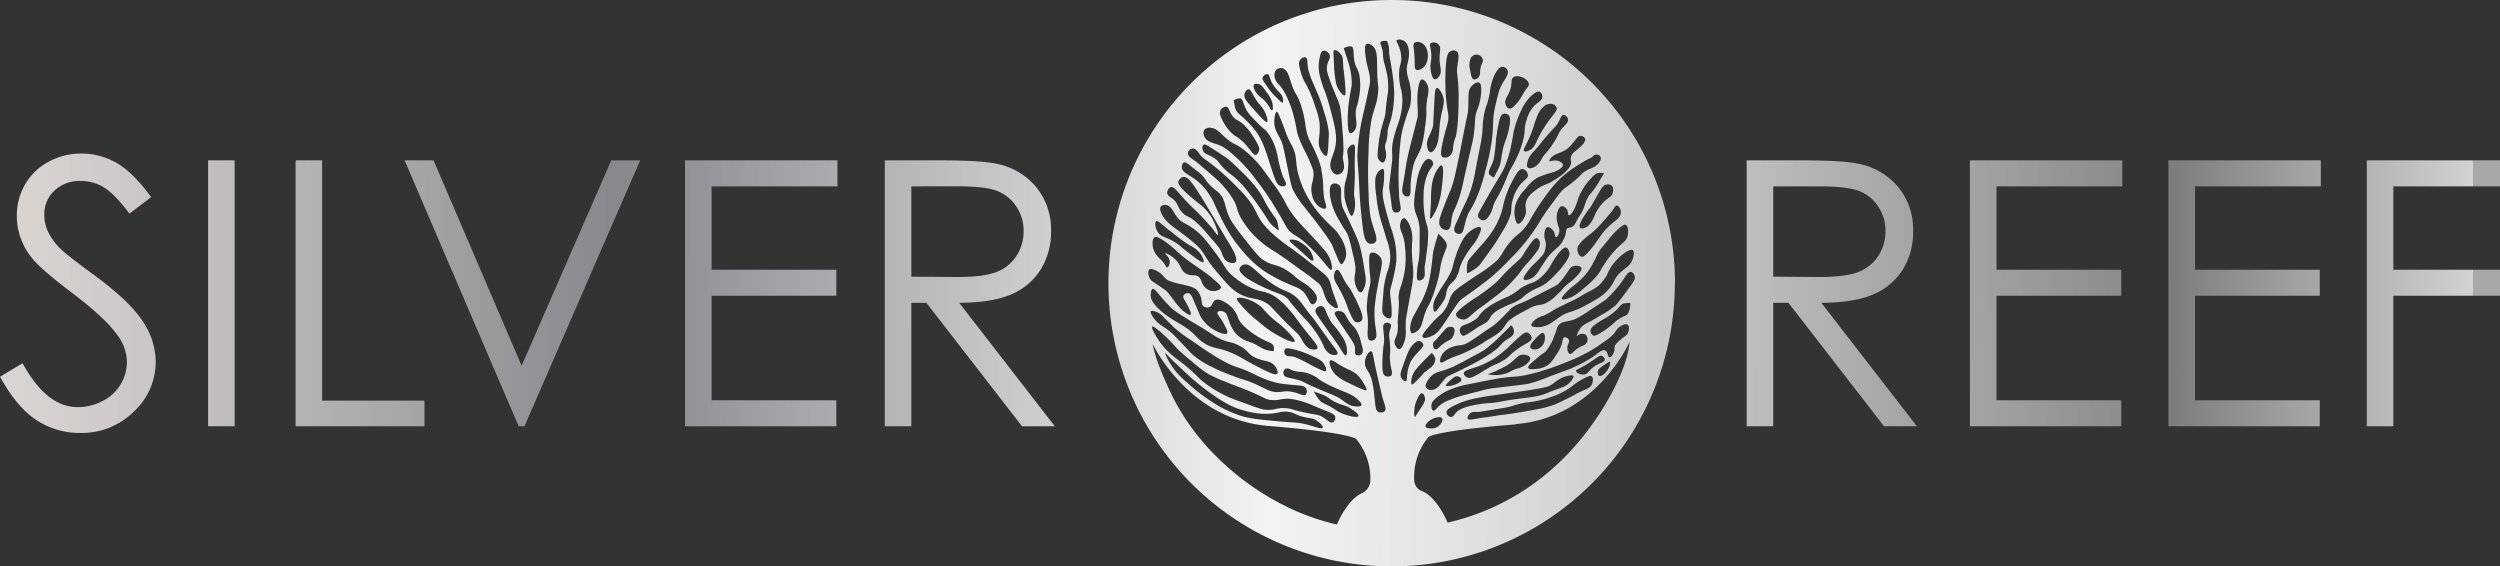 <?xml version="1.0" encoding="UTF-8"?> <svg xmlns="http://www.w3.org/2000/svg" xmlns:xlink="http://www.w3.org/1999/xlink" viewBox="0 0 775.42 175.67"><rect x="0" y="0" width="775.42" height="175.67" fill="#333333" stroke="none"/><defs><style>.cls-1{fill:url(#Silver);}.cls-2{fill:url(#Silver-2);}.cls-3{fill:url(#Silver-3);}.cls-4{fill:url(#Silver-4);}.cls-5{fill:url(#Silver-5);}.cls-6{fill:url(#Silver-6);}.cls-7{fill:url(#Silver-7);}.cls-8{fill:url(#Silver-8);}.cls-9{fill:url(#Silver-9);}.cls-10{fill:url(#Silver-10);}.cls-11{fill:url(#Silver-11);}</style><linearGradient id="Silver" x1="5.9" y1="109.85" x2="783.53" y2="86.5" gradientUnits="userSpaceOnUse"><stop offset="0" stop-color="#e4e2df"></stop><stop offset="0" stop-color="#ddd9d6"></stop><stop offset="0.06" stop-color="#cecac9"></stop><stop offset="0.18" stop-color="#a7a4a7"></stop><stop offset="0.26" stop-color="#89868c"></stop><stop offset="0.52" stop-color="#f2f3f3"></stop><stop offset="0.59" stop-color="#e4e4e5"></stop><stop offset="0.71" stop-color="#bebdbf"></stop><stop offset="0.87" stop-color="#827f83"></stop><stop offset="0.88" stop-color="#7f7c80"></stop><stop offset="1" stop-color="#d0d2d3"></stop><stop offset="1" stop-color="#a6a8aa"></stop></linearGradient><linearGradient id="Silver-2" x1="-11.05" y1="87.12" x2="766.92" y2="91.36" xlink:href="#Silver"></linearGradient><linearGradient id="Silver-3" x1="-11.05" y1="86.81" x2="766.92" y2="91.04" xlink:href="#Silver"></linearGradient><linearGradient id="Silver-4" x1="-11.06" y1="89.37" x2="766.9" y2="93.61" xlink:href="#Silver"></linearGradient><linearGradient id="Silver-5" x1="-11.05" y1="87.92" x2="766.91" y2="92.16" xlink:href="#Silver"></linearGradient><linearGradient id="Silver-6" x1="-11.07" y1="90.39" x2="766.9" y2="94.63" xlink:href="#Silver"></linearGradient><linearGradient id="Silver-7" x1="-11.06" y1="89.94" x2="766.9" y2="94.17" xlink:href="#Silver"></linearGradient><linearGradient id="Silver-8" x1="-11.06" y1="89.63" x2="766.9" y2="93.87" xlink:href="#Silver"></linearGradient><linearGradient id="Silver-9" x1="-11.07" y1="90.54" x2="766.9" y2="94.78" xlink:href="#Silver"></linearGradient><linearGradient id="Silver-10" x1="-11.04" y1="85.43" x2="766.93" y2="89.66" xlink:href="#Silver"></linearGradient><linearGradient id="Silver-11" x1="-11.07" y1="90.78" x2="766.9" y2="95.02" xlink:href="#Silver"></linearGradient></defs><g id="Layer_2" data-name="Layer 2"><g id="Layer_1-2" data-name="Layer 1"><polygon class="cls-1" points="611.01 49.73 658.28 49.73 658.28 57.81 619.26 57.81 619.26 83.66 657.95 83.66 657.95 91.73 619.26 91.73 619.26 124.15 657.95 124.15 657.95 132.22 611.01 132.22 611.01 49.73"></polygon><polygon class="cls-2" points="672.58 49.73 719.85 49.73 719.85 57.81 680.83 57.81 680.83 83.66 719.52 83.66 719.52 91.73 680.83 91.73 680.83 124.15 719.52 124.15 719.52 132.22 672.58 132.22 672.58 49.73"></polygon><polygon class="cls-3" points="734.1 49.73 775.42 49.73 775.42 57.81 742.34 57.81 742.34 83.66 775.42 83.66 775.42 91.73 742.34 91.73 742.34 132.22 734.1 132.22 734.1 49.73"></polygon><path class="cls-4" d="M282.67,57.81v28l14.21.11q8.26,0,12.22-1.57a12.74,12.74,0,0,0,6.18-5,14,14,0,0,0,2.21-7.71,13.4,13.4,0,0,0-2.24-7.54,12.55,12.55,0,0,0-5.9-4.85q-3.66-1.46-12.13-1.46Zm-8.24-8.08h16.43q13.74,0,18.61,1.13a21.28,21.28,0,0,1,11.95,7.21A20.63,20.63,0,0,1,326,71.69a22.06,22.06,0,0,1-3.17,11.85,19.76,19.76,0,0,1-9.06,7.71q-5.88,2.61-16.26,2.67l29.66,38.3H317l-29.67-38.3h-4.66v38.3h-8.24Z"></path><path class="cls-5" d="M550,57.81v28l14.21.11q8.25,0,12.22-1.57a12.76,12.76,0,0,0,6.17-5,14,14,0,0,0,2.22-7.71,13.4,13.4,0,0,0-2.24-7.54,12.55,12.55,0,0,0-5.9-4.85Q573,57.82,564.5,57.81Zm-8.24-8.08h16.43q13.74,0,18.61,1.13a21.28,21.28,0,0,1,12,7.21,20.63,20.63,0,0,1,4.59,13.62,22.05,22.05,0,0,1-3.16,11.85,19.81,19.81,0,0,1-9.06,7.71q-5.88,2.61-16.26,2.67l29.66,38.3h-10.2l-29.66-38.3H550v38.3h-8.24Z"></path><polygon class="cls-6" points="91.68 49.73 99.92 49.73 99.92 124.26 131.66 124.26 131.66 132.22 91.68 132.22 91.68 49.73"></polygon><polygon class="cls-7" points="125.49 49.73 134.47 49.73 161.8 113.46 189.59 49.73 198.56 49.73 162.67 132.22 160.88 132.22 125.49 49.73"></polygon><polygon class="cls-8" points="212.47 49.73 259.74 49.73 259.74 57.81 220.71 57.81 220.71 83.66 259.4 83.66 259.4 91.73 220.71 91.73 220.71 124.15 259.4 124.15 259.4 132.22 212.47 132.22 212.47 49.73"></polygon><rect class="cls-9" x="64.54" y="49.73" width="8.24" height="82.48"></rect><path class="cls-10" d="M408.26,130.37c-1.1-.66-1.78-.58-3.42-.93-3-.65-3.17-1.45-5.29-1.71-1.73-.22-2.57.19-4.35.46a21.52,21.52,0,0,1-8.4-.62c-4.55-1-7.6-3.06-10.89-5.29a80.28,80.28,0,0,1-9.8-8.24c-1.49-1.38-2.23-2.07-3-2.82-1.19-1.23-1.6-1.77-1.71-1.7s1.09,2.93,3.11,5.45a26.07,26.07,0,0,0,3.58,3.58,56.43,56.43,0,0,0,7.78,6.06,36.41,36.41,0,0,0,9,4.36c3,.92,5.87,1.19,11.67,1.71,4.77.44,5.68.23,8.55.94s4.85,1.59,5.14,1.08-.84-1.62-2-2.33M390.53,46.68c.11-.48.16-1.37-1.87-4.36a17.33,17.33,0,0,0-3-3.73c-1.67-1.48-2.22-1.18-3.27-2.49-1.24-1.54-1.14-2.79-2-3a2.1,2.1,0,0,0-2,1.56c-.15.51,0,1,.62,2.33a14.75,14.75,0,0,0,2.18,3.42c1.76,2,2.37,1.68,4.35,3.58,2.39,2.3,3.08,4.29,4.05,4,.66-.17.89-1.24.93-1.4m23.64,82.76c-.14-.82-1.11-1.21-3.11-2-4.92-2-4.22-1.83-5.28-2.18a25.37,25.37,0,0,0-5.14-1.4c-3.13-.38-3.57.53-6.22.31-2-.16-1.93-.68-7.47-3-3-1.22-3.25-1.19-7.15-2.8a42,42,0,0,1-4.83-2.17,38.06,38.06,0,0,1-5.29-4A60.7,60.7,0,0,1,365,108a53.93,53.93,0,0,0-5.14-5.13c-2.07-1.74-2.4-1.63-2.49-1.56-.31.26.53,1.76.94,2.49a23.55,23.55,0,0,0,3.42,4.67c2.8,2.84,3.72,2.92,7.47,6.22,2.71,2.39,2.28,2.38,4.2,3.89a38,38,0,0,0,7.15,4.35c1.24.58,2.54,1.07,5.14,2,3.73,1.37,5.59,2.06,6.84,2.17,3.06.27,3.35-.8,6.69-.46,1.62.16,1.1.37,5.14,1.24s4.41.64,5.75,1.4c1.63.93,2.44,2.05,3.27,1.71a1.48,1.48,0,0,0,.77-1.55M380.73,74.68C371.5,59.25,369,54.33,366.88,54.92a2.11,2.11,0,0,0-1.4,1.4c-.05.29-.09.93,1.72,2.8a57.45,57.45,0,0,0,5.13,4.36l.41.34a15,15,0,0,1,3.81,5.07c.88,1.85,1.48,4,1.22,4.08s-.57-.67-1.82-2.2c-.44-.53-.88-1-1.75-2-3.13-3.49-4.13-4-7-7.16-2.3-2.53-3.13-3.83-4.05-3.58a1.91,1.91,0,0,0-1.09,2c.14.71.8,1,1.56,1.55,1.84,1.42,1.44,2.56,3.11,4.36,1.24,1.34,1.61.85,3.73,2.49a31.69,31.69,0,0,1,3.89,4c2.53,2.86,3.79,4.29,4.2,5.14.81,1.67.93,2.88,2.18,3.57.78.44,2,.67,2.49.16.94-1-1.08-4.33-2.49-6.69m-17.89-3c-2.67-2.13-3.67-3.28-4.2-3s-.35,1.91.31,3.11c1.05,1.89,2.66,1.62,5.76,3.58,1.48.94,1.07,1,5.13,4,2.3,1.74,3.14,2.26,3.42,2s-.16-1.42-.62-2.17a8,8,0,0,0-3.27-2.8,56.38,56.38,0,0,1-6.53-4.83m13.07,14.63c-1.86-1.46-3.26-2.4-4.51-3.27-2.27-1.58-3.41-2.37-4.67-3.42-2.05-1.71-2.47-2.4-4.67-4-2.92-2.19-3.6-2-3.89-1.86-.92.51-.65,2.6-.62,2.8a6,6,0,0,0,1.4,3c.83,1.08,1.18,1,2,2.18.62.88.77,1.42,1.09,1.4s.85-1,.78-1.87c-.11-1.45-1.54-2.31-1.4-2.49s1.46.36,2.8,1.56c2.32,2.07,1.78,3.59,3.58,4.67s3,0,4.2,1.24c.82.89.52,1.76,1.71,3a3.73,3.73,0,0,0,1.71,1.08c1.34.37,3.07-.12,3.27-.93.09-.37-.14-.87-2.8-3m25.67,19.75c.46-.65-2.9-3.85-3.43-4.35-1.56-1.49-2-1.53-3.89-3.27-2.44-2.22-2.16-2.51-3.57-3.58-2.84-2.13-6.58-2.91-7-2.17-.17.29.3.87,1.25,2a33.13,33.13,0,0,0,4.82,4.66c1.85,1.53,2.77,2.29,3.27,2.65,3.46,2.49,8.07,4.72,8.56,4m7,2.18c.49-.74-1.17-2.33-4.67-6.84-2.37-3.06-2.34-3.26-3.74-4.83a22.29,22.29,0,0,0-4.82-4.51c-3-1.86-4-1-7.93-2.95a23.39,23.39,0,0,1-5.29-3.58c-2.31-2.13-2.18-3-5.29-7.16-2.56-3.4-3.84-5.11-6.07-6.84-3.1-2.42-4.3-2.07-5.91-4.36-1-1.47-1.61-3.16-3.11-3.42a1.82,1.82,0,0,0-1.71.47c-.19.26-.37.79.15,2,1.06,2.49,3.36,4,4.67,5,0,0,3.05,2.15,5.76,4.51,3.19,2.77,2.56,3.68,6.38,8.24s5.76,6.89,9.17,8.09c2.69,1,4.35.54,7,2.34.9.6.91.78,3.74,3.73,5.59,5.83,5.4,5,6.38,6.53s1.62,3.23,3.26,3.74c.62.19,1.7.33,2-.16m-1.87-10.11c-3.08-3.92-3.38-5-5.6-6.53-1.71-1.2-2-.9-4.36-2.18-6.48-3.51-8.56-8-11-7.16a1.86,1.86,0,0,0-1.25,1.25c-.31,1.85,4.61,4.32,5.92,5l.62.31c5.15,2.47,6.2,2.35,7.93,3.57.88.62.26.41,3.58,4.2,3,3.44,3,3,4.2,4.67a31.49,31.49,0,0,1,3.73,5.91,4.9,4.9,0,0,0,2.18,2.8c.8.36,1.9.45,2.18,0s-.45-1.43-.78-1.86c-2.51-3.27-4.77-6.72-7.31-10m7.15,26.6c-1.87-1-1.92-1.47-3.73-2.18-.87-.34-2.64-.93-2.64-.93a20.84,20.84,0,0,0,1.86,2.8c.64.64,1,.71,2.65,1.55,2.45,1.28,2.31,1.52,3.73,2.18,2.38,1.12,5.33,1.67,5.6,1.09s-1.47-1.76-2.33-2.33c-2-1.31-2.66-.87-5.14-2.18m-49.93-23.18c-.91-1-1.9-1.84-2.8-2.8a6.42,6.42,0,0,0-2.49-1.86c-.25-.1-1.41-.54-1.71-.16s.78,2,1.09,2.33c1.57,2,2.68,2.15,5,4.05.74.61,1.79,1.7,3.88,3.89s2,2.21,2.8,2.95a25.32,25.32,0,0,0,5.6,3.74,55.5,55.5,0,0,0,6.38,2.8c4.66,1.82,4.32,1.35,7.31,2.64,3.92,1.69,4.55,2.51,6.85,2.64,2,.12,2.26-.45,4.35-.15,2.7.39,4.11,1.59,4.83.93a1.74,1.74,0,0,0,0-2c-.51-.75-1.5-.77-3.42-.93-1.68-.15-3.54-.31-5.14-.62a26.14,26.14,0,0,1-4.82-1.56c-1.79-.71-2.09-1-4.05-1.87-3.42-1.54-3.77-1.3-6.37-2.49a49.79,49.79,0,0,1-5.92-3.42c-1.69-1.06-3-2-5.75-3.89a43.19,43.19,0,0,1-5.6-4.2M417.75,108a8.7,8.7,0,0,0-1.71-4c-2.16-3.26-2.5-2.91-3.58-4.83-1.35-2.42-1.38-4-2.49-4.2a1.83,1.83,0,0,0-1.86.94c-.47,1,.57,2,3.58,6.37,1.28,1.88,2.69,3.67,3.89,5.6.81,1.32,1.45,2.46,1.86,2.34s.39-1.43.31-2.18M375.28,57.41c-1.49-1.58-1.3-1.88-2.8-3.42-.1-.1-1.26-1-3.57-2.8-.71-.55-1.26-1-1.71-.78s-.67,1-.63,1.56c.13,1.65,2.29,2.13,4.83,4.2a18.5,18.5,0,0,1,3.88,4.51c1.27,1.87,1.11,2.22,3.27,6.53a53,53,0,0,0,3.27,5.91,40.85,40.85,0,0,0,3.27,4.36,34.62,34.62,0,0,0,7.15,6.69,50.26,50.26,0,0,0,7.62,4c2.25,1,3.35,1.21,4.52,2.49,1.58,1.74,1.83,3.76,2.79,3.74.6,0,1.1-.8,1.25-1.4.3-1.26-.78-2.43-1.56-3.27a12,12,0,0,0-2.8-2.18c-2.54-1.62-2.57-2.12-4.51-3.42-3.57-2.4-4.68-1.52-7.62-3.42-1.41-.92-2.65-2.48-5.13-5.6-3.35-4.22-5-6.33-5.92-8.71-1.08-2.91-.91-4.64-2.79-6.54-.88-.88-1.42-1-2.81-2.49m31.58,21.31c-1.28-2.8-4.82-4.19-4.82-4.2s-1.82-.38-2,0,.87,1.19,2,2.18c3.64,3.14,4.7,4.5,5.13,4.2s0-1.41-.31-2.18m5.29-37.64a28.76,28.76,0,0,0-1.4-6.07c-.46-1.58-.79-2.76-1.4-4.35s-.67-1.55-1.71-4.05a33,33,0,0,1-1.86-5c-.42-2.17-.09-3.43-.78-3.73s-1.46.28-1.87.93-.24,1.33.31,3.58a15.33,15.33,0,0,0,1.71,3.89,38.63,38.63,0,0,1,2.65,6.38c1,2.87,1.51,4.52,1.55,6.84.07,3.21-.89,4.88.31,7.16.44.83,1.22,1.85,1.72,1.71.32-.09.46-.68.62-3.27.13-2.23.2-3.34.15-4M393,37.81c.44-.29-.25-2.2-.78-3.27-.72-1.48-1.21-1.55-2.49-3.42-1.5-2.2-1.75-3.45-2.49-3.42-.58,0-1.11.83-1.24,1.55-.2,1.11.53,2.05,2.18,3.89,2.93,3.3,4.4,4.94,4.82,4.67m1.55-3.58c.39-.13.3-1.58,0-2.64a10.36,10.36,0,0,0-1.71-3c-1.31-1.92-1.73-2.3-2.33-2.49-.06,0-1.15-.33-1.56.16s.28,1.85.47,2.18a8.37,8.37,0,0,0,2.18,2.18c2.09,1.86,2.5,3.73,2.95,3.57m.31-7.93c-1.2-1.9-1-3.11-1.71-3.27a1.56,1.56,0,0,0-1.55,1.25c-.07.39.12.68.93,1.86s1.31,1.91,1.4,2a33.83,33.83,0,0,0,2.34,2.49c1.11,1.12,1.37,1.32,1.55,1.24s.24-1,0-1.71a5.52,5.52,0,0,0-1.4-1.87,18.43,18.43,0,0,1-1.56-2M373.11,46.68c.53,1.31,1.89,1.17,3.73,2.49,1.35,1,1,1.33,3,3.26,1.54,1.54,1.86,1.43,3.57,3a33.5,33.5,0,0,1,4.05,4.51c1.42,1.78,2.43,3.23,3.42,4.67,2.66,3.85,2.54,4.17,3.73,5.29,2.26,2.11,4.65,2.78,4.52,3.11s-1,.19-1.71-.31c-1-.76-.72-2.11-1.25-3.89-.35-1.18-.66-1.14-2.33-3.74-2-3.06-1.65-3.24-3.27-5.6a37.77,37.77,0,0,0-3.27-4c-.92-1-1.65-1.71-3.11-3.11-1.73-1.66-2.6-2.49-3.58-3.27-.25-.2-1.67-1.12-4.51-2.95-1.58-1-2.37-1.53-2.8-1.25s-.43,1.19-.15,1.87M416,17c-.6-.94-1.7-1.67-2.18-1.4-.28.15-.25.61-.15,2.48.16,3.1.11,2.61.15,3.12a31.57,31.57,0,0,0,.47,4,7.35,7.35,0,0,0,1.25,3.11c.25.33,1.08,1.43,1.55,1.25.27-.11.39-.6,0-4.83-.33-3.57-.36-2.58-.46-4.2-.13-1.92,0-2.67-.63-3.57m5.6,6.22c-.53-2.32-1.18-2.16-1.55-4.51s0-3.8-.78-4.2-2.49.46-2.49.46c1.37,4.14,1.56,4.83,1.56,4.83a21.47,21.47,0,0,1,.93,5.91c0,1.55-.23,1.33-.78,5.29a42.12,42.12,0,0,0-.47,6.37c0,3.74.62,4,.78,4,.48.14,1.1-.51,1.4-.94,1-1.46.23-3,.31-5.59.06-1.8.46-1.44.94-4.36a18.06,18.06,0,0,0,.15-7.31m-1.4,32.51c.1-3.69-.08-3,0-6.07s.27-4.42-.31-4.66-1.31.41-1.71,1.09c-.57.95-.12,1.7,0,3.73a18.58,18.58,0,0,1-.31,4.36c-.31,1.84-.56,1.75-.78,3.42a14.68,14.68,0,0,0,0,4,14.21,14.21,0,0,0,.78,2.8c.53,1.5.94,2.67,1.4,2.65s.89-1.92.93-2.18a11.25,11.25,0,0,0-.15-3.89c-.17-1.29,0-.93.15-5.29M396,47.3a16,16,0,0,0-3-6.38c-.82-1-.69-.51-2.65-2.49-2.23-2.26-3.35-3.38-4-4.82-.8-1.67-.86-2.94-1.71-3.11a3.86,3.86,0,0,0-2,.62s.31,1.73.46,2.33c.43,1.64,1.57,2,3.89,4.36a23.85,23.85,0,0,1,3.11,3.73,21.94,21.94,0,0,1,2.18,4.52c.79,2,1,3,2.49,7.46.83,2.5,1.33,3.88,2.49,4.2a1.48,1.48,0,0,0,1.55-.31c.33-.5-.28-1.23-.93-2.8a29.44,29.44,0,0,1-.93-3.11c-.63-2.3-.52-2.61-.94-4.2m13.85,5.13a25.91,25.91,0,0,0-1.56-4.51c-.81-1.93-1.47-3.11-1.86-3.89-2-4-1-5.25-2.8-11-1.4-4.39-1.86-3.19-3.27-7.62-.57-1.81-1.05-3.77-2.49-4.2a2.09,2.09,0,0,0-1.87.31c-1,.79-.66,2.46-.62,2.64a4.9,4.9,0,0,0,1.56,2.33A17.52,17.52,0,0,1,399.55,31a29.1,29.1,0,0,1,2,6.22c.7,2.84.48,2.94,1.08,4.82a42.83,42.83,0,0,0,2.18,5,47.62,47.62,0,0,1,2.49,5.75c.58,3.44-1.21,4.3-.31,7.78a5.54,5.54,0,0,0,2.49,3.74c.14.07,1.26.7,1.71.31s-.1-1.38-.47-3.11a32.76,32.76,0,0,1-.31-4.05,31.78,31.78,0,0,0-.62-5m6.69-10.73c-.39-5.32-.58-8-1.09-9.49-.71-2.11-1.58-3.56-3.11-7.93-.61-1.74-.94-2.87-.62-4.2s1.08-2,.77-3a2,2,0,0,0-2-1.4c-.81.22-1,1.57-1.24,2.8a12.61,12.61,0,0,0,0,4.2,31.57,31.57,0,0,0,1.86,5.91s.8,2.28,1.56,5.14c1.49,5.64,2.34,8.84,1.4,12.44-.66,2.55-2,4.39-1.09,6.38.16.34.62,1.38,1.56,1.56a2.08,2.08,0,0,0,1.86-.78c.85-1,.48-2.61.32-3.43-.49-2.41.42-.21-.16-8.24M410,67.21a34.72,34.72,0,0,1-4.66-6.53,30.85,30.85,0,0,1-2.49-6.07c-1.28-4.52-.33-5.46-1.87-8.87-.66-1.46-1.17-2-2-4.2-.38-1-.68-1.87-1.4-3.73-1.1-2.83-1.35-3.13-1.56-3.11-.45,0-.79,1.67-.77,3.11,0,2.69,1.31,3.79,2.49,6.69.16.41.63,2.66,1.55,7.16,1.2,5.81,1.28,6.22,1.71,7.15a29.52,29.52,0,0,0,3.74,5.6c1,1.36,1.3,1.58,2.95,3.74,1.18,1.54,2,2.68,2.65,3.57a40.66,40.66,0,0,1,2.64,3.89c.13.27.66,1.53,1.71,4,.69,1.64,1,2.32,1.4,2.33s1-1.16,1.25-1.87c.31-1.13.47-3.17-1.56-6.53-1.68-2.79-2.62-2.76-5.76-6.38m11,7c-.43-1.06-1-2.32-2.18-4.82-2.19-4.7-2.4-4.69-2.64-5.91-.64-3.16.37-5-.94-6.07a2,2,0,0,0-2-.31c-1.34.76-.66,4.15-.46,5.13a21.37,21.37,0,0,0,2.8,6.54c1.6,2.87,1.95,2.87,2.64,4.67a40.55,40.55,0,0,1,1.24,4.82,35.45,35.45,0,0,1,.94,4.66c.06,2.33-.58,2.89-.16,4.83.27,1.25,1,3,1.71,3,.51,0,.89-.81,1.09-1.24a6.57,6.57,0,0,0,.47-3.73c-.88-5.73-1.32-8.6-2.49-11.52m-.78,18.2c-2.08-4.38-1.87-2.57-4-6.84-.39-.76-1-1.94-1.56-1.87s-.85,1-.93,1.71c-.14,1.17.41,2,1.4,3.74a44.18,44.18,0,0,1,2,4c.66,1.56.66,2,1.56,4s1.32,2.64,2,2.8a1.71,1.71,0,0,0,1.55-.47c.88-1-.11-3.13-2-7.16m-44.8-52.73a2.42,2.42,0,0,0-2,.77,2.41,2.41,0,0,0,.15,2.18c.8,1.49,2.53,1.72,4.2,2.34,2.17.79,3.62,2.13,6.54,4.82A46.73,46.73,0,0,1,389.75,56c.44.57,1.58,2,3,4.05s2.3,3.53,3.26,5.13c3.13,5.18,2.78,5.23,3.89,6.38,1.7,1.75,2.21,1.31,5.14,3.89A48,48,0,0,1,408.58,79c2.89,3.16,3.87,4.9,4.35,4.67s.11-1.94-.31-3.11A10.82,10.82,0,0,0,410.29,77c-1.83-2.12-3.39-3.77-4.67-5.13-2.25-2.39-2.67-2.86-3.27-3.58a33,33,0,0,1-2.64-3.58c-.94-1.48-.93-1.77-1.87-3.42a54,54,0,0,0-3.27-4.82c-1.92-2.68-2.88-4-3.42-4.67a32.89,32.89,0,0,0-5.29-5.29c-2.78-2.17-2.83-1.37-5.29-3.42-2.25-1.88-3.23-3.39-5.13-3.42m47,70c.53-.6.25-1.6-.31-3.58a13.43,13.43,0,0,0-1.56-3.89c-.88-1.38-1.12-1.06-2.17-2.64s-1.11-2.35-2-2.8-2-.36-2.33.16c-.23.37.06.94,1.4,2.95.93,1.4,1.57,2.3,2,3,1.81,2.59,2.71,3.91,2.8,5s-.18,1.81.31,2.18a1.53,1.53,0,0,0,1.87-.31M372.17,47.92c-.61-.81-1.25-1.89-2.17-1.86a1.69,1.69,0,0,0-1.56,1.4c-.09,1,1.17,1.71,2.49,2.64,0,0,.58.41,5.29,4.51a28.94,28.94,0,0,1,6.22,7.16c1.58,2.69.87,2.81,2.33,5.6a27.59,27.59,0,0,0,8.56,9.33c1.67,1.23,2,1.19,5.6,3.74.41.28.91.64,4.51,3.26a63.12,63.12,0,0,1,5.91,4.51c1.75,2.56,1.19,4.67,3.58,6.54.19.15,1.44,1.1,1.87.77s-.12-1.45-.78-3.26c-1.6-4.38-1.13-4.29-1.87-5.6-.45-.81-.9-1.34-5.13-4.67-2.63-2.07-3.95-3.1-6.07-4.67a62.93,62.93,0,0,1-6.07-4.66,26.65,26.65,0,0,1-3.11-3.27c-1.83-2.37-1.91-3.5-3.42-5.91a33.06,33.06,0,0,0-4.51-5.29,75.63,75.63,0,0,0-6.53-6.07c-3.76-3.1-4-2.67-5.14-4.2M423.82,121c.21-.26-.17-.9-.93-2.18a10.36,10.36,0,0,0-2.18-2.8,11.39,11.39,0,0,0-2.8-1.56c-3.54-1.75-4.73-3.09-5.29-2.64s0,1.71.16,2.18a6.42,6.42,0,0,0,2.17,2.8,14.57,14.57,0,0,0,3.11,1.86c5.26,2.61,5.64,2.49,5.76,2.34m-21.31-12.29c-3.26-1-3.74-.63-3.89-.47a1.44,1.44,0,0,0,0,1.71c.42.57,1.19.49,2.18.62s2.26.78,4.66,2c1.16.6,1.72,1,3.27,1.71,1.86.89,2.29,1,2.49.78.37-.36-.12-1.62-.78-2.49-.34-.46-.93-1.08-4.2-2.49a33.84,33.84,0,0,0-3.73-1.4m-2.18,5.91c-.37-.16-1.17-.51-1.71-.16a1.6,1.6,0,0,0-.47,1.72c.39,1.08,2.06,1,4.51,1.71,1.7.46,1,.51,6.69,2.95,3.14,1.35,3.38,1.35,5.14,2.18,2.29,1.08,3.15,2.61,5.44,3,.41.07,2.07.28,2.33-.31s-.93-1.61-1.39-2c-1.54-1.34-2.91-1.73-5.45-2.8-.71-.3-2-.84-3.42-1.55-3.59-1.81-3.26-2.34-5.6-3.27-3-1.2-3.33-.26-6.07-1.4M363.15,95.37c-.83-.81-2.13-2.25-3.27-3.58-1.32-1.56-1.85-2.32-2.33-2.18s-.72,1.42-.62,2.34c.08.72.4,1.77,2.18,3.57a21.22,21.22,0,0,0,3.73,3c2.74,1.83,3.42,2,5,3.11,2.69,1.84,2.81,2.65,4.82,4.2,3.79,2.92,5.07,1.36,11.2,4.51,2.07,1.07,3.17,1.89,7.16,3.89,3.33,1.68,4.71,2.18,5.13,1.71s-.12-1.67-.78-2.49c-1.34-1.65-3-1.25-5.6-2.33-2.91-1.21-2.27-2.32-5.6-4-2.54-1.31-3-.7-6.06-2.18-1.3-.62-1.11-.67-4.83-3-3-1.84-3.45-2-5.91-3.58a28.59,28.59,0,0,1-4.2-2.95m-1.09-8.56c-1.35-1-1.49-1.89-3.26-2.8-.63-.32-1.78-.91-2.34-.46s-.33,2,.31,3c.43.66.83.79,2.65,2,1.17.8,1.75,1.19,2.18,1.56.85.74,1,1.06,2.79,3.42a16.73,16.73,0,0,0,2.49,2.8c.27.22,1.92,1.59,2.34,1.25s-.2-1.4-.62-2.34c-1-2.17-1.86-2.84-1.56-3.57a1.51,1.51,0,0,1,1.56-.78c.75.13,1.09,1,2.17,3.58,1,2.31,1.47,3.48,1.71,3.88a11.65,11.65,0,0,0,3.27,3.43c1.68,1.15,4.27,2.23,4.82,1.55.34-.41-.16-1.35-.93-2.8-1.27-2.38-2.33-3.2-2-3.73s1.42-.47,2.18,0,.69,1,1.4,2.8a12.06,12.06,0,0,0,1.86,3.58,8.36,8.36,0,0,0,2,1.71c1.64,1.08,2.21.84,4.51,2a23.26,23.26,0,0,0,2.49,1.4c2.15.81,3.79.45,3.88.93s-.77,1-1.09.78.55-1.44.16-2.64-1.92-1.13-5.13-3.11a24.43,24.43,0,0,1-3-2.18,11.77,11.77,0,0,1-2.18-2.18c-.95-1.32-.64-1.69-1.55-3.11a9,9,0,0,0-2.8-2.8c-1-.59-2.38-1.45-3.42-.93s-.78,1.77-1.87,2.17a2,2,0,0,1-1.87-.31c-.74-.65-.25-1.6-.93-3.26a5.85,5.85,0,0,0-.93-1.56c-.9-1-2-1.24-4.52-1.87a24.59,24.59,0,0,1-4.82-1.4m63.32,22.09c-.7-.12-2,1.69-2,3.58s1.09,2.14,2,4.82a30.49,30.49,0,0,1,.93,5.6c.37,3.1.34,4.35,1.24,4.83a1.79,1.79,0,0,0,2-.31c.57-.7,0-1.8-.78-4.36,0-.08-.33-1.4-.93-4-.8-3.48-1.2-5.21-1.4-6.23-.61-3-.65-3.81-1.09-3.89m-.16-30.49c-.39.24-.55.79-.47,3.27.08,2.31.3,4,.31,4.2.33,2.67-.49,2.81-.93,7.31s.44,3.4.16,8.87c-.07,1.3-.2,3,.62,3.42a1.51,1.51,0,0,0,1.56-.31c1-.91.29-2.78,0-5.6a28.6,28.6,0,0,1,.31-7.16c.2-1.7.55-3.46,1.24-7,.65-3.29,1-4.6.16-5.75s-2.24-1.69-3-1.25m.62-64.25c-.45-.39-1.32-.91-1.86-.62s-.56,1.42-.47,2.49c.36,4.56,1.59,6.15,1.55,9.18,0,.34-.26,1.58-.77,4-.82,3.9-1.34,5.93-1.71,7.63a66.2,66.2,0,0,0-1.4,9.8c-.22,3.5.17,2.83.62,13.38,0,0,.1,2.45.78,8.71.41,3.84.75,6.17,2.17,6.69a1.9,1.9,0,0,0,1.87-.31c1.13-1.11-.48-3.78-1.4-7.78a52.27,52.27,0,0,1-.62-7.47c-.13-2.56-.29-7.22,0-13.22a61.36,61.36,0,0,1,.78-9c.89-4.56,1.82-5.19,2.17-9.17.22-2.38-.2-1.24-.31-7.94-.05-3.15,0-5.17-1.4-6.38M431,102.84c.25-1.13.69-1.85.31-2.34a1.5,1.5,0,0,0-1.87-.15c-.76.58-.29,1.93-.16,4.2s-.26,1.91-.46,6.38.17,5.2.78,5.6a1.68,1.68,0,0,0,1.86,0c.68-.61,0-1.83-.31-4.51-.21-2.08.17-1.76,0-4.83-.15-2.74-.45-3-.15-4.35m10.26-89.3a2.41,2.41,0,0,0-2.49-.31c-.72.56-.11,1.67,0,5.29.07,1.95-.07,2.79.47,3.11s1.72-.19,2.33-.77c1.85-1.76,1.76-5.92-.31-7.32m5,.31a2.08,2.08,0,0,0-2.49-.46c-.51.45,0,1.29.16,3.26.17,2.43-.5,2.9-.16,5.14.12.78.41,2.65,1.25,2.8.58.1,1.23-.65,1.55-1.25.63-1.15.18-2,0-4-.29-3.34.65-4.46-.31-5.45m.31,24.74c.55-5.12,2-6.62.78-9.34-.4-.91-1.18-2.14-1.71-2s-.6,1.36-.78,4.67c-.38,7-.26,6.76-.47,7.47-.78,2.64-2.11,3.82-1.71,6.06.06.32.29,1.58.94,1.72s1.05-.55,1.24-.78c1.48-1.8,1.4-4.85,1.71-7.78m-4.51.47c.77-5.66,0-4.68.62-8.4.31-1.68.74-3.32-.15-4.83-.33-.55-1-1.36-1.56-1.24s-.94,1.56-1.09,2.64c-.57,4.14,0,5.91-.15,8.71,0,.49,0,.11-2.18,8.72-.44,1.74-.82,3.3-1.24,5.44-.46,2.31-.2,1.46-.78,4.82s-.93,4.66-.16,5.45a1.51,1.51,0,0,0,1.56.46c.74-.35.52-1.83.62-4a31.58,31.58,0,0,1,.78-5.29c.68-2.81,1.45-3,2.49-5.91A33.17,33.17,0,0,0,442,39.06m-2.64,85.24c-1,2.45-.78,4.93-.47,5,.09,0,.14-.18.89-1.33l.35-.53c1.27-1.91,1.91-2.86,1.87-3.74s-.44-1.65-.93-1.71c-.75-.09-1.51,1.83-1.71,2.33m17.73-99.71c.59.18,1.35-.37,1.71-.94s.23-1,.31-1.86c.19-2.11,1.11-2.47.78-3.42a2,2,0,0,0-3.89.15,5.82,5.82,0,0,0,0,3.27c.29,1.66.46,2.61,1.09,2.8m-5,14c.07-.73.25-2.75.31-6.38.17-9.59-.86-8.27-.31-12.13.23-1.56.65-3.52-.31-4.2a1.85,1.85,0,0,0-1.86,0c-1,.51-1.39,1.84-1.56,6.22-.14,3.53,0,5.91,0,5.91.42,7.38,1.19,7,.78,9.49-.34,2.06-.95,2.93-1.87,7.62-.33,1.7-.54,3.08.16,3.58a2.12,2.12,0,0,0,2.33-.47,3.38,3.38,0,0,0,.93-2.33c.37-3.79.87-1.62,1.4-7.31M469.4,24c-1,.65-.12,1.81-1.24,4.51-.7,1.66-1.48,2.33-1.25,3.58,0,0,.27,1.33,1.09,1.55s1.36-.46,2-1.09a15.68,15.68,0,0,0,2.49-3.58c1.4-2.21,1.81-2.35,1.71-3-.25-1.59-3.45-3-4.82-2m-3.27,22.4c.72-2.89,1.2-3.07,1.87-6.23.62-2.89.47-4-.16-4.51a1.62,1.62,0,0,0-1.55-.31c-.81.3-1.07,1.4-1.25,2.18A56.05,56.05,0,0,0,464,43.41a48.4,48.4,0,0,1-.78,6.38c-.73,2-1.9,3.53-1.25,4.36a5.44,5.44,0,0,0,1.4.93s1.07-2.09,1.4-2.8c1-2.08.63-2.76,1.4-5.91m-5.44,6.53a68.25,68.25,0,0,0,1.87-8.56c.85-5.85.1-6.79,1.24-11.66.77-3.26,1.15-4.88,1.87-6.23,1.08-2,2.41-3.41,1.86-4.66A1.81,1.81,0,0,0,466,20.7c-.23,0-1.14.06-2.34,2.33a16.78,16.78,0,0,0-1.55,5.6c-.78,4.4-1.45,4.11-2,8.09-.36,2.46-.07,2.34-.47,5.45-.24,1.88-.42,2.53-1.24,6.69-1.21,6.13-1,5.66-1.4,7.15a34.94,34.94,0,0,1-2.65,7.31c-.91,1.78-1.64,3.64-2.49,5.45-.58,1.23-1.12,2.35-.62,3.11a1.61,1.61,0,0,0,1.71.62c1.1-.35,1.09-2.22,1.87-4.67.66-2.09,1.21-2.44,2.49-5a48.14,48.14,0,0,0,3.42-10m-13.53-1.55c-.63-.18-1.72,1.76-2.18,2.8A13.54,13.54,0,0,0,444,58.5c-.32,2.94,0,3-.31,6.69-.12,1.7-.25,2.56,0,2.64s1.36-1.78,1.87-3a21.84,21.84,0,0,0,1.56-6.07c.3-2.33.93-7.2,0-7.46m5.75,9.17c.52-1.64.43-1.6,2-8.55,1.85-8.06,1.9-7.77,2.18-9.65.75-5.07.12-5.38,1.09-8.09a17.58,17.58,0,0,0,1.24-5.13c.09-1.07.23-3-.62-3.42-.63-.3-1.61.36-2.18.93-1.6,1.62-.9,3.68-1.24,7.78,0,.55,0,.15-1.56,7.93-1.07,5.48-.93,4.91-1.24,6.38-1.14,5.37-1.71,8-2.49,10-.5,1.22-1.74,4-3.11,7.93-.4,1.16-.9,2.65-.16,3.73a2.16,2.16,0,0,0,2.34.94c.87-.39.92-1.85,1.09-3.11.37-2.9,1.05-2.6,2.64-7.63M482.78,33.3a2,2,0,0,0-1.56-1.09,3,3,0,0,0-2.33.78,6.86,6.86,0,0,0-2,2.8,32.3,32.3,0,0,0-1.25,3.58c-.3.86-.68,2-1.24,3.26-1.18,2.73-2.09,3.79-1.71,4.2s1.25,0,1.86-.31c1.45-.79,1.71-2.06,2.8-4.2a40.81,40.81,0,0,1,3.58-5.6c1.25-1.63,2.19-2.53,1.87-3.42M465,60.21a56.53,56.53,0,0,0,2.65-5.91c1.31-2.91,1.4-2.4,2.64-5.13a28.1,28.1,0,0,0,2.34-6.54c.51-2.61.08-3,.78-5.13a10.78,10.78,0,0,1,2.17-4.36c1.38-1.53,2.74-1.87,2.8-3.11a1.64,1.64,0,0,0-.77-1.55c-.88-.39-2.13.77-2.81,1.4a13.47,13.47,0,0,0-2.8,4A31,31,0,0,0,469.71,40c-.45,1.71-.28,1.66-.78,4A35.85,35.85,0,0,1,466.6,52c-.5,1.1-1.32,2.5-3,5.29s-2,3.42-2,3.42c-.77,1.27-1.44,2.6-2.18,3.89s-1.16,2-.93,2.64a1.79,1.79,0,0,0,1.71,1.09c.82-.06,1.32-.83,1.87-1.71.88-1.41.82-2.2,1.55-3.89a24.34,24.34,0,0,1,1.4-2.49M473,67.06c.72-1.85-.15-2.61.31-4.36S475,60,476.56,58.81c2.08-1.61,2.56-1.16,5.29-2.8,1.17-.71,5.74-3.46,5.44-5.91a3.34,3.34,0,0,1,0-1.56,3.57,3.57,0,0,1,1.4-1.71c1.22-1,3.23-2.65,3-3.73a1.61,1.61,0,0,0-1.72-.93c-.46.08-.7.41-1.24,1.09a19.72,19.72,0,0,1-2.33,2.64A9.47,9.47,0,0,1,484,47.3a12.28,12.28,0,0,0-1.86.78c-.94.59-1.75,1.55-1.56,1.86s1.36-.48,2.8,0c.57.2,1.38.66,1.4,1.25a.92.92,0,0,1-.31.66,6.71,6.71,0,0,1-3.11,1.67,31,31,0,0,0-3.73,1.25c-2.09.89-3.29,2.34-4.83,4.2a12.12,12.12,0,0,0-2.8,4.66A9,9,0,0,0,470,68c.33,1.26.69,1.38.78,1.4.68.17,1.7-1.11,2.18-2.33m8.24-21.78c2.69-3.9,1.92-4,3.58-5.76.84-.91,1.68-1.59,1.56-2.49-.1-.73-.8-1.44-1.4-1.4s-.93,1.09-1.71,2.49c-.67,1.19-.79.94-3.74,4.36-2.34,2.7-1.63,2.13-2.95,3.58s-2.15,2.17-2.65,3.73c-.16.51-.54,1.69,0,2.18s1.82-.06,2-.16a5.8,5.8,0,0,0,2.34-2.64c1.16-1.88,1-1.11,3-3.89m-17.89,30.8c1.49-2.2,2.49-4,2.8-4.51a22.21,22.21,0,0,0,2.34-4.82c.57-2.08,0-2.19.62-4.36a12.76,12.76,0,0,1,2.33-5c1.37-1.69,2.54-2,2.49-3.11a2.08,2.08,0,0,0-1.71-1.87c-1.13,0-2,1.65-3.27,4a32.58,32.58,0,0,0-1.86,4.35c-1.12,3.24-.77,3.56-1.71,6.07A25.23,25.23,0,0,1,462.71,72a35.72,35.72,0,0,1-2.95,3.74c-.65.73-1.33,1.45-2.65,3-1.55,1.78-1.72,2.06-1.87,2.49a8.49,8.49,0,0,0-.15,3.58,17,17,0,0,0,3.42-2.18c.46-.39.57-.58,2.49-3.26,2.18-3.06,2-2.78,2.33-3.27m-20.84,2.33a41,41,0,0,0,.47-6.69c-.22-2.19-.64-2-1.09-5a32.51,32.51,0,0,1-.32-5.92,17.49,17.49,0,0,1,.63-5,11.52,11.52,0,0,1,1.09-2.8c.73-1.27,1.39-1.75,1.24-2.49a1.63,1.63,0,0,0-1.4-1.25c-1.22,0-2.15,2.12-2.64,3.27a15.71,15.71,0,0,0-1.09,4.2,41.43,41.43,0,0,0-.78,6.69c.21,3.5,1.42,3.4,1.71,7.47.06.89,0,2.3,0,5.13a36.59,36.59,0,0,1-.16,3.89c-.19,1.45-.45,2.25-.62,4.2-.19,2.17,0,2.63.31,2.8a1.49,1.49,0,0,0,1.56-.47c.72-.74.52-1.87.47-3.11s.11-.28.62-5m9.33,7.32c1-1.67.51-2,1.71-4.52A26.28,26.28,0,0,1,455.4,78c1.43-2.18,2.09-2.58,3-4.36.48-1,1.28-2.63.77-3.11s-2.26.47-3.26,1.24a10.25,10.25,0,0,0-2.8,3.74,24.07,24.07,0,0,0-1.56,3.89c-1.15,3.34-.83,3.35-1.55,5a35.89,35.89,0,0,1-2.8,4.67,35.37,35.37,0,0,0-1.87,3.27,5.72,5.72,0,0,0-.78,2.64c0,.08,0,1.59.47,1.71.22.06.48-.2,1.24-1.24a21,21,0,0,0,1.71-2.49c.75-1.5.41-1.9.94-3.27.76-2,1.68-1.68,2.95-3.88m-9.95,11.66c.87-2.74,1.26-2.27,2.64-6.07.15-.42.78-2.14,1.4-4.51,1-3.87.57-3.87,1.4-6.53.94-3,1.74-3.73,1.24-5s-3.36-3.69-2.48-2.8c0,0-.9,2.66-1.4,4.82-.47,2-.22,1.91-.78,5.76a36.79,36.79,0,0,1-1.09,5.6,31.51,31.51,0,0,1-1.56,4c-.4.85-.47.92-2.49,4.66a9.27,9.27,0,0,0-1.4,4.2c0,.52,0,1.45.47,1.71s1.49-.44,1.71-.62c1.48-1.19,1.52-2.76,2.34-5.29M436,99.73c0-.48.27-1.88.77-4.67,1.16-6.45,1.12-6,1.25-6.85.92-6.07-.46-6,0-13.53a10.22,10.22,0,0,0-1.09-5.45c-.26-.46-.9-1.64-1.56-1.55s-1,1.23-1.09,2c-.16,1.34.42,2.07.94,3.74a17.15,17.15,0,0,1,.62,3.73,27.31,27.31,0,0,1,0,5.76,26.31,26.31,0,0,1-.44,2.64c-.69,3.32-1.29,3.7-1.55,5.91-.19,1.53.13,1.11,0,3.89-.1,2-.28,2.59-.32,4.67a17.32,17.32,0,0,1,0,2.64c-.32,2-1.21,2.59-.93,3.89.18.83.8,1.72,1.4,1.71.79,0,1.33-1.54,1.56-2.18.81-2.27.32-3.65.47-6.37m0,18.51c.38-.14.3-.9.46-2.18a11.45,11.45,0,0,1,1.25-4.2,15.53,15.53,0,0,1,2-2.49c1.21-1.36,1.83-1.84,1.71-2.49a1.52,1.52,0,0,0-1.25-1.09c-.34,0-1,0-2.17,1.4-1,1.19-1.38,2.15-2.8,6.07-.72,2-1.07,3-.63,3.89.33.64,1,1.23,1.41,1.09m6.22-3c1.18-1.06,1.54-1,2.17-1.87a2.89,2.89,0,0,0,.78-2.17,4.11,4.11,0,0,0-1.09-1.72s-1.6,1.52-3,3c-1.65,1.77-2.49,2.68-3,4-.39,1.14-.57,2.61-.15,2.8.11,0,.34,0,2-1.72,1.48-1.53,1.41-1.64,2.18-2.33M492,70.48c.23-.11,1-.51,2-2.33.63-1.11.56-1.33,1.09-2.34a13.14,13.14,0,0,1,2-2.8c1.73-1.85,2.69-1.79,3.11-3.11,0-.09.49-1.59-.31-2.33a2,2,0,0,0-1.71-.31c-.92.23-1.4,1-2.33,2.64-2.32,4-2.27,4-2.65,4.51A33.37,33.37,0,0,0,491,67.52c-.58,1.06-1.42,2.58-.93,3.11s1.39.08,1.87-.15m3.58,4c1.26-1.76,1.9-2.65,2.33-3.11a26.76,26.76,0,0,1,2.64-2.49c1-.81,1.64-1.13,2-2a2.57,2.57,0,0,0,.15-1.87c-.19-.54-.69-1.26-1.24-1.24s-.71.88-1.4,1.71c-1.16,1.39-1.87,2.25-2.8,3.27A33.38,33.38,0,0,1,494,72c-1.19,1-1.76,1.31-3,2.49-1.45,1.45-1.65,2-1.71,2.49-.14,1.11.43,2.47,1.25,2.65.65.14,1.27-.53,2.49-1.87a35.23,35.23,0,0,0,2.49-3.27m-10.74.16a7.56,7.56,0,0,0,.78-1.87c.24-1,.07-1.44.47-1.86s.95-.17,1.71-.63c.57-.34.71-.77,1.4-2,.78-1.42.83-1.28,1.4-2.33,1.08-2,.9-2.51,1.71-4.2.92-1.93,1.24-1.44,3.27-4.67.87-1.4,2-3.42,2-3.42a15.38,15.38,0,0,0-1.71,0c-.94.1-1.57.8-2.8,2.18a18.72,18.72,0,0,0-2.34,3.26,19.54,19.54,0,0,0-1.24,2.65,17.58,17.58,0,0,1-1.4,3.58c-.17.26-.95,1.54-1.4,1.4s-.07-1.13-.78-2c-.08-.09-.7-.86-1.4-.78-1.1.14-1.52,2.32-1.56,2.5a6.47,6.47,0,0,0,.16,2.64c.3,1.4.68,1.61.62,2.49-.07,1.09-.73,2.08-1.09,2s-.12-1.16-.93-2.18c-.36-.44-1.11-1.12-1.71-.93-.9.27-.93,2.29-.94,2.49,0,1.17.41,1.42.47,2.64a6.54,6.54,0,0,1-.47,2.65c-.26.65-.56,1-2.64,3.11a21.3,21.3,0,0,0-2.8,3.11c-.59.86-1.22,1.78-.93,2.18s1.51.1,2.33-.31c1.29-.65,1.86-1.66,3.11-3.58s1.9-2.91,2.34-3.42c1.86-2.2,3.36-2.74,4.35-4.67m19.45-5c-.15,0-.58-.15-2.18,1.25a25.65,25.65,0,0,0-3.27,3.57c-2.16,2.65-2.17,2.54-2.64,3.27-.91,1.4-.75,1.57-1.87,3.58a20.35,20.35,0,0,1-2.8,4.2,25.92,25.92,0,0,1-3.27,3,17.66,17.66,0,0,0-2.17,1.87c-.57.59-1.84,1.9-1.56,2.34s2.23-.3,2.64-.47c.89-.36,2.05-1,5-3.58a24.3,24.3,0,0,0,3.43-3.42c.83-1.1.83-1.36,1.86-3a34.31,34.31,0,0,1,3.43-4.51c2.45-2.69,3.55-2.78,4-4.51.41-1.47.15-3.29-.62-3.58m-43.87,36.4c3.06-1.81,4.61-2.73,5.6-3.89,1.14-1.33,1.07-1.84,2.33-2.95a27.24,27.24,0,0,1,4.36-2.65c1.46-.81,2.2-1.22,2.64-1.4,2-.8,2.51-.45,4.05-1.09a12.62,12.62,0,0,0,3.57-2.64c2.06-1.83,1.68-2,3.43-3.42a19.37,19.37,0,0,0,3.11-2.8c.73-.88,1.33-1.62,1.09-2.18s-1.66-.87-2.65-.47c-.76.32-1.08.92-1.71,1.87a28.91,28.91,0,0,1-2.49,3.27c-.76.83-1.12.88-5.75,3.26-3.14,1.62-2.55,1.38-3.58,1.87-3.19,1.52-4.06,1.55-5.6,2.8L466.45,98a38.79,38.79,0,0,1-3,2.8c-.49.39-.46.33-2.49,1.71s-2.51,1.76-3.89,2.65a18.38,18.38,0,0,1-2.64,1.56c-1.54.58-1.9.21-3.58.77a6.35,6.35,0,0,0-3.11,1.87c-.87,1-1.37,2.59-.94,3s1.06-.28,2.8-1.09c1.57-.73,2-.76,3.58-1.4a50.14,50.14,0,0,0,7.16-3.74m-2.8-7c-2.38,1.76-4.25,1.44-4.67,2.8a1.93,1.93,0,0,0,.78,2.18c.23.1.6.13,2.95-1.4,1.37-.89,1.4-1,2.34-1.55a17.64,17.64,0,0,0,2.18-1.25c.94-.81.94-1.4,1.71-2.33a9.36,9.36,0,0,1,2.95-2c2.78-1.49,3.39-1.35,5.29-2.48,1.66-1,1.18-1.08,3.11-2.34,2.67-1.73,3.49-1.49,5.6-3.11a24.27,24.27,0,0,0,2.65-2.49,28.22,28.22,0,0,0,2.8-3.26c1.6-2.21,1.61-3,1.55-3.43-.08-.65-.45-1.57-1.08-1.71-.22,0-.89-.1-2.81,2.49-1.74,2.35-1.67,3-3.11,4.82a12.79,12.79,0,0,1-2.95,2.8c-1.59,1.07-1.94.73-4.05,1.87s-1.91,1.51-4.2,2.8c-1.52.86-1.54.65-3.58,1.71a22.36,22.36,0,0,0-4.51,2.8c-1.9,1.61-1.4,2-2.95,3.11m-6.69,2.49c-.56-.53-1.66-.17-1.71-.15-.42.14-.64.36-1.56,1.4-1.55,1.76-1.27,1.54-1.87,2.17-.86.92-1.15,1.06-1.24,1.56-.12.69.24,1.57.78,1.71s.87-.47,2-1.4c1.88-1.52,2.55-1.22,3.27-2.33.59-.92.93-2.36.31-3M458,96.3c1.29-1.08.57-.33,4.21-3.11,2.39-1.83,3.58-2.74,4.66-3.73a43.06,43.06,0,0,0,3.58-3.73c1.57-1.86,1.23-1.78,2.64-3.43a35.83,35.83,0,0,0,3.74-4.51,3.56,3.56,0,0,0,.78-2.64c-.11-.45-.42-1.15-.94-1.25s-1,.37-2,1.71a40.14,40.14,0,0,0-2.33,3.58c-.77,1.19-1.17,1.32-3.58,3.58-3.55,3.32-3,3.4-5.45,5.44a57.7,57.7,0,0,1-5,3.74c-1,.65-2,1.24-3.43,2.33-3.24,2.41-3.33,3.07-3.26,3.42.13.76,1.22,1.36,2.17,1.4,1.3.06,2-.94,4.2-2.8M489.78,51a39.18,39.18,0,0,0-5.45,4,34.91,34.91,0,0,0-4,4.51c-1.16,1.48-1.91,2.61-3,4.2-3,4.52-2.62,4.72-4.2,6.69-2.12,2.66-2.59,2.07-5,5s-2,3.56-4.05,5.6A43.58,43.58,0,0,1,459,84.79c-1.7,1.15-2.31,1.48-4.2,2.8a32.53,32.53,0,0,0-3.58,2.64c-2.08,2.17-1.26,3.3-3.27,6.07-1.28,1.77-1.7,1.44-4.35,4.51-1.46,1.69-2.72,3.18-2.34,3.74s1.82.12,2.8-.31c1.8-.79,2.66-2.11,4.67-5.14,3.27-4.91,3.56-5.26,4-5.75,1.08-1.08,1.21-.92,4.83-3.58,2-1.49,3.69-2.72,5.6-4.36a73,73,0,0,0,5.44-5.29,60.78,60.78,0,0,0,5-5.6c1.37-1.78,2.5-3.49,3-4.2,1.21-1.88,1.39-2.36,2.64-4.2.62-.91,1.25-1.75,2.49-3.42,1.48-2,2.22-3,2.64-3.42,1.32-1.37,1.64-1.22,4.05-3.27s1.95-2.08,3.11-2.8c1.87-1.15,3.15-1.13,4.36-2.64.8-1,.67-1.55.62-1.71a1.43,1.43,0,0,0-1.25-.94,1.83,1.83,0,0,0-1.24.62c-.87.85-.61.12-4.2,2.49m12.13,29.09a15.08,15.08,0,0,0-2.33,2.8c-.93,1.46-.85,2-1.87,3.43a11.49,11.49,0,0,1-2,2.33,19.43,19.43,0,0,1-3.42,2C490,92,490.16,92,488.54,92.88c-1.05.54-1,.45-3.27,1.56-1.73.83-2.59,1.25-3.11,1.55a21.3,21.3,0,0,1-3.27,1.87,13,13,0,0,0-1.71.62c-1.17.63-2.43,1.85-2.18,2.49s2.29.5,2.65.47c2.59-.29,4.09-1.71,5.91-3,3.13-2.15,3.18-1,8.24-3.73,3.51-1.89,5.26-2.83,7-4.83,2.17-2.48,1.65-3.49,4.05-5.6,1.43-1.26,2.68-1.83,3.42-3.57.44-1,.77-2.68.15-3.11-1-.74-4.25,2.24-4.51,2.48M445.6,132.55c1.21-.61,2.12-2.16,1.71-2.8s-2.16-.3-3.27.31-2.13,1.75-1.86,2.33c.18.4.94.44,1.55.47a3.6,3.6,0,0,0,1.87-.31m52.11-33.76c-.95.59-1.44.81-2.49,1.56-1.52,1.09-1.8,1.56-1.86,2a1.69,1.69,0,0,0,.77,1.71c.37.16.8.07,2-.62a21.56,21.56,0,0,0,2.8-1.87c2.18-1.74,1.89-1.76,3-2.49,1.94-1.33,2.55-1,3.11-2a6.87,6.87,0,0,0,.63-3.11,11.07,11.07,0,0,0-2,.15c-1,.24-1.13.9-2.48,2.18a19.31,19.31,0,0,1-3.43,2.49m-19,4.51c-.58-.26-1.49.69-2.33,1.56s-2.11,2.19-1.71,3c.29.57,1.38.6,2,.47A3.47,3.47,0,0,0,479,106c.31-1,.3-2.38-.31-2.65m1.09,5.29c-.81.92-1,.69-3.11,2.49-1.76,1.48-2.87,2.43-2.64,3s1.5.38,2.33.31a7.28,7.28,0,0,0,4.2-1.56,12.83,12.83,0,0,0,2-2.64,14.38,14.38,0,0,0,1.4-2.34c.84-1.91.59-3,1.25-3.26a1.34,1.34,0,0,1,1.4.77c.35.81-.59,1.42-.47,2.81.05.5.26,1.39.78,1.55s.89-.53,2-1.4c1.83-1.4,2.78-1.12,3.27-2.18a2.06,2.06,0,0,0-.31-2.33,2.1,2.1,0,0,0-2.26,0c-.36.22-.48.46-.54.42s.39-1.86,1.71-3.11a8.49,8.49,0,0,1,2.33-1.4c.79-.42,1.77-1,3.74-2.18a23.47,23.47,0,0,0,4.35-3c.36-.36.91-1.07,2-2.49.28-.35.39-.5,2.18-2.95,1.19-1.63,1.78-2.45,1.71-3.11s-.59-1.63-1.24-1.72c-.84-.11-1.49,1.14-2.8,3a33.61,33.61,0,0,1-4.83,5.45c-.51.44-1.95,1.38-4.82,3.26a44.6,44.6,0,0,1-4.51,2.8c-2.93,1.23-4.2.63-5.44,2-.62.69-.32.84-1.4,3.43a14.2,14.2,0,0,1-2.34,4.35m-7.46,1.4c-1.89.12-2.08,1.75-5.29,3.58-.74.42-2,1-3,1.5-.54.24-.86.38-1.34.57-.87.33-1.11.35-1.11.42s2.89.71,5.76-.31c1.27-.45,1.28-.75,3.11-1.4a9.08,9.08,0,0,0,2.64-1.09c.13-.1,1.88-1.38,1.56-2.33-.22-.67-1.39-1-2.33-.94m-20.23,6.69c-.68-.06-1.29.48-2.17,1.25a4.17,4.17,0,0,0-.41.38c-.64.64-1.09,1.1-1,1.33s2,.11,3.43-.62c.67-.34,1.4-.71,1.4-1.25s-.65-1-1.25-1.09m14.47-5c1.9-1.29,1.66-1.58,3.73-3.11,3-2.23,4.8-2.53,4.83-3.73a1.89,1.89,0,0,0-1.4-1.71c-.66-.14-1.25.31-3,1.86-1.38,1.26-2.36,2.22-2.64,2.49a30.39,30.39,0,0,1-4.67,3.74,27.28,27.28,0,0,1-4.67,2.33c-2.26.83-4.64,1.31-4.66,2.18a1.16,1.16,0,0,0,.16.56,2,2,0,0,0,1.08.84c1.2.43,3.63-1.42,6.38-3s2.87-1.16,4.82-2.49m-18.36,5.91c1.14-1.2,1.37-.89,6.85-3.73a59,59,0,0,0,7.62-4.36c3.66-2.6,2.51-2.71,5.13-4.35.7-.43,1.72-1,1.87-2s-.55-2.23-.93-2.18c-.13,0-.21.17-.24.25s-.79.83-2.25,2.24a47.13,47.13,0,0,1-5.6,5c-.8.55-2.19,1.3-5,2.8s-4.2,2.25-5.13,2.64c-3.83,1.62-5.11,1.29-6.69,3-.85.9-1.94,2.53-1.4,3.42a2,2,0,0,0,1.86.62c1.74-.16,2.53-1.82,3.89-3.27m51.18-5.44c-.09-.06-.24,0-1.86,1.09-1.38,1-1.59,1.19-1.71,1.55-.21.62-.13,1.49.31,1.72.64.33,1.95-.79,2.64-1.87s1-2.26.62-2.49m-9.33,5.91c-1.64,1-2,1.47-3.27,2.33a22.59,22.59,0,0,1-5.44,2.65,31.78,31.78,0,0,1-5.29,1.4c-2.1.39-2.14.21-4,.62-2.12.46-2.36.75-4.66,1.25l-3.74.62-4.82.78c-1.31,0-2.11-.13-2.8.46-.54.47-.89,1.32-.62,1.71s1.31.18,3.11-.15c1.44-.27,2.91-.37,4.36-.62,3.08-.55,2.47-.31,7.46-1.09,2.56-.4,4.09-.65,6.23-1.09a34,34,0,0,0,5.44-1.4c1.15-.43,2.32-1,4.67-2.18,2.75-1.37,2-1.14,3.58-1.87,2.1-1,2.86-1.12,3.42-2s.72-2.37.15-2.8-2,.36-3.73,1.4m7.78-6.53a1.37,1.37,0,0,0-.93-1.25c-.64-.2-1.13.33-3,1.56a33.25,33.25,0,0,1-3,1.87c-1.43.77-2,.88-2,1.24,0,.56,1.4,1.33,2.65,1.09,1.09-.21,1.13-1,2.64-2.18,1.93-1.49,3.5-1.43,3.58-2.33m-47.6,17.73c.65,0,.94-.78,1.71-1.55.21-.22,1-1,3.58-1.72a35.1,35.1,0,0,1,7.15-1.08c3.06-.29,1.93-.4,8.09-1.25,4.61-.63,5.75-.64,8.09-1.4,1.6-.52,1.33-.6,4-1.55,1.86-.66,2.84-.92,3.89-1.87.77-.69,1.7-1.87,1.4-2.33s-2.34.14-2.8.31c-2.2.78-2.77,1.72-4.35,2.64-.95.55-3,.89-7.16,1.56l-5.29.77-5.29.78a68,68,0,0,0-7,1.25,26.87,26.87,0,0,0-4.35,1.55c-3,1.35-3.1,2.06-3.11,2.34a1.62,1.62,0,0,0,1.4,1.55m47.91-20.53c.82.41.63,1.94,1.24,2s1.14-.94,1.41-1.71,0-1.12.31-1.87c.08-.23.28-.65,1.71-1.87s1.82-1.24,2.17-1.86c.54-.94.64-2.36,0-2.8s-1.89.29-2.17.47c-1.13.69-1.32,1.48-2.34,2.64a15.39,15.39,0,0,1-2.49,2,50,50,0,0,1-5,3.27,55.7,55.7,0,0,1-7,3.27c-2.94,1.2-5.22,2-5.92,2.17a52.57,52.57,0,0,1-7.62,2c-2.35.41-2.28.2-5.75.62-2.32.28-5.18.86-10.89,2a31.5,31.5,0,0,0-5.91,1.71,15,15,0,0,0-3.12,1.71c-1.25.9-2.57,1.88-2.64,3.27,0,.64.19,1.44.62,1.56s.94-.71,1.87-1.56a10.93,10.93,0,0,1,3.42-1.87,32.16,32.16,0,0,1,4.82-1.55c4.11-1.09,6.17-1.64,7.47-1.87.7-.12.59-.09,6.38-.78,4.6-.55,5-.61,5.75-.77a48.23,48.23,0,0,0,6.23-2.18c6.34-2.38,6.21-2.2,7.78-3a38.93,38.93,0,0,0,5.75-3.11c1.65-1.19,3-2.47,3.89-2m-64.72-96.3c-.3.43.4,1,.94,2.8a9.94,9.94,0,0,1,.47,3c0,1.54-.46,1.7-.63,3.73a16.7,16.7,0,0,0,0,2.49,18.73,18.73,0,0,0,.63,3.58c1.06,4.34-.62,9.34-.94,10.27a37.8,37.8,0,0,0-1.24,3.89,18.93,18.93,0,0,0-.62,3.26c-.16,1.6.05,1.86,0,3.74,0,.71-.06.89-.47,4.35-.31,2.62-.47,3.94-.47,4.36,0,1.16.12.74.62,4.82.25,2,.31,2.79.94,3.11a1.54,1.54,0,0,0,1.71-.31c.62-.67.12-1.74-.16-4,0-.22-.07-1.24-.15-3.27-.12-2.8-.06-5,0-6.69,0-1.06.13-3.72.46-7a31.25,31.25,0,0,1,.63-4c.17-.74.36-1.44.78-2.8,1.28-4.16,1.45-3.87,1.71-5.13a17.86,17.86,0,0,0-.47-7.78,10.91,10.91,0,0,1-.62-3.57c.07-1.43.49-2.05.62-3.58a7.37,7.37,0,0,0-.31-3.43,3.2,3.2,0,0,0-.93-1.39c-.83-.64-2.15-.8-2.5-.32m-6.37,47.92a49.31,49.31,0,0,0,.93,5.91c.47,2,.7,2.38,2.33,7.93a19,19,0,0,1,1.09,4.67,13,13,0,0,1-.93,5.44,34.85,34.85,0,0,0-1.09,5c0,.26-.13,1.52-.31,4s-.25,3.62.31,4.35,1.49,1.22,2,.94.49-1,.47-2.18c-.06-3.46-.57-4.3-.47-6.23.06-1,.2-.72.94-4a43.29,43.29,0,0,0,.93-4.82,24.14,24.14,0,0,0-.93-8.56c-.46-1.83-.49-1.38-1.25-4-1.57-5.56-2.36-8.34-1.87-10.74a24.17,24.17,0,0,0,.32-3.88c0-1,0-1.71-.32-1.87s-1.18.49-1.55.93c-1,1.22-1.14,2.93-.62,7.16m2.33-41.69c.2.95.25.8.62,2.33a28.32,28.32,0,0,1,.63,3.11,23.27,23.27,0,0,1,.15,3.27c-.05,1.8-.27,2-.62,5.29-.19,1.77-.14,1.89-.31,2.8-.24,1.27-.4,1.42-.94,3.42a40.66,40.66,0,0,0-.93,4.2c-.09.53-.16,1.24-.31,2.64-.24,2.28-.25,2.94.16,3.58.3.48.9,1.06,1.39.94.69-.17.93-1.63.94-2.49,0-1.26-.47-1.58-.31-2.8a12.32,12.32,0,0,1,.46-1.56,18.35,18.35,0,0,0,.32-3.11,20.63,20.63,0,0,1,.93-3.11,27.69,27.69,0,0,0,.78-3.89,33.25,33.25,0,0,0,.31-4.36c0-1.18-.08-2.06-.16-3-.12-1.38-.26-2.38-.46-3.74-.33-2.21-.63-3.88-.63-3.88a18.63,18.63,0,0,1-.31-2,12.26,12.26,0,0,0-.15-2.18c-.16-.65-.47-1.55-.47-1.55s-1.58-.24-2,.31c-.3.37.12.87.46,2.18.4,1.48.07,1.63.47,3.58m-71.65,87.86s.31,4.12,5.72,15.43c9.4,19.69,29.22,34.54,48,39.73,1.13.32,2.27.62,3.42.88,0,0,3.05-7.6,7.71-9.69a4.52,4.52,0,0,0,2.67-4.12,19.28,19.28,0,0,0-4.4-12.7s-1.36-1.95-27.24-4.07c-25-2.05-35.9-25.46-35.9-25.46m112.5,25C444.39,133.65,443,135.6,443,135.6A19.47,19.47,0,0,0,438.65,149,3.68,3.68,0,0,0,441,152.3c4.83,1.9,8,9.81,8,9.81,1.14-.26,2.28-.56,3.41-.88,21.81-6.13,37.28-20.87,47-38.42,6.09-11,6-16.74,6-16.74s-10.15,23.4-35.19,25.46m49.26-43.69A87.84,87.84,0,1,1,431.69,0a87.83,87.83,0,0,1,87.84,87.84"></path><path class="cls-11" d="M0,116.86l7-4.21q7.4,13.62,17.1,13.63a16.39,16.39,0,0,0,7.8-1.94,13.67,13.67,0,0,0,5.55-5.19,13.38,13.38,0,0,0,1.9-6.89,14,14,0,0,0-2.8-8.13q-3.87-5.5-14.13-13.24T9.59,79.62A20.57,20.57,0,0,1,5.22,67a19.27,19.27,0,0,1,2.57-9.82,18.38,18.38,0,0,1,7.27-7,20.92,20.92,0,0,1,10.17-2.55,21.64,21.64,0,0,1,10.91,2.89q5.07,2.88,10.74,10.62l-6.73,5.11q-4.65-6.16-7.94-8.13a13.62,13.62,0,0,0-7.15-2,11.31,11.31,0,0,0-8.15,3,9.89,9.89,0,0,0-3.17,7.46,12.66,12.66,0,0,0,1.12,5.21A19.18,19.18,0,0,0,19,77.38Q20.59,79,29.61,85.62,40.32,93.53,44.3,99.7a22.7,22.7,0,0,1,4,12.39,21,21,0,0,1-6.81,15.59,22.92,22.92,0,0,1-16.57,6.61,24.28,24.28,0,0,1-13.63-4q-6.1-4-11.27-13.42"></path></g></g></svg> 